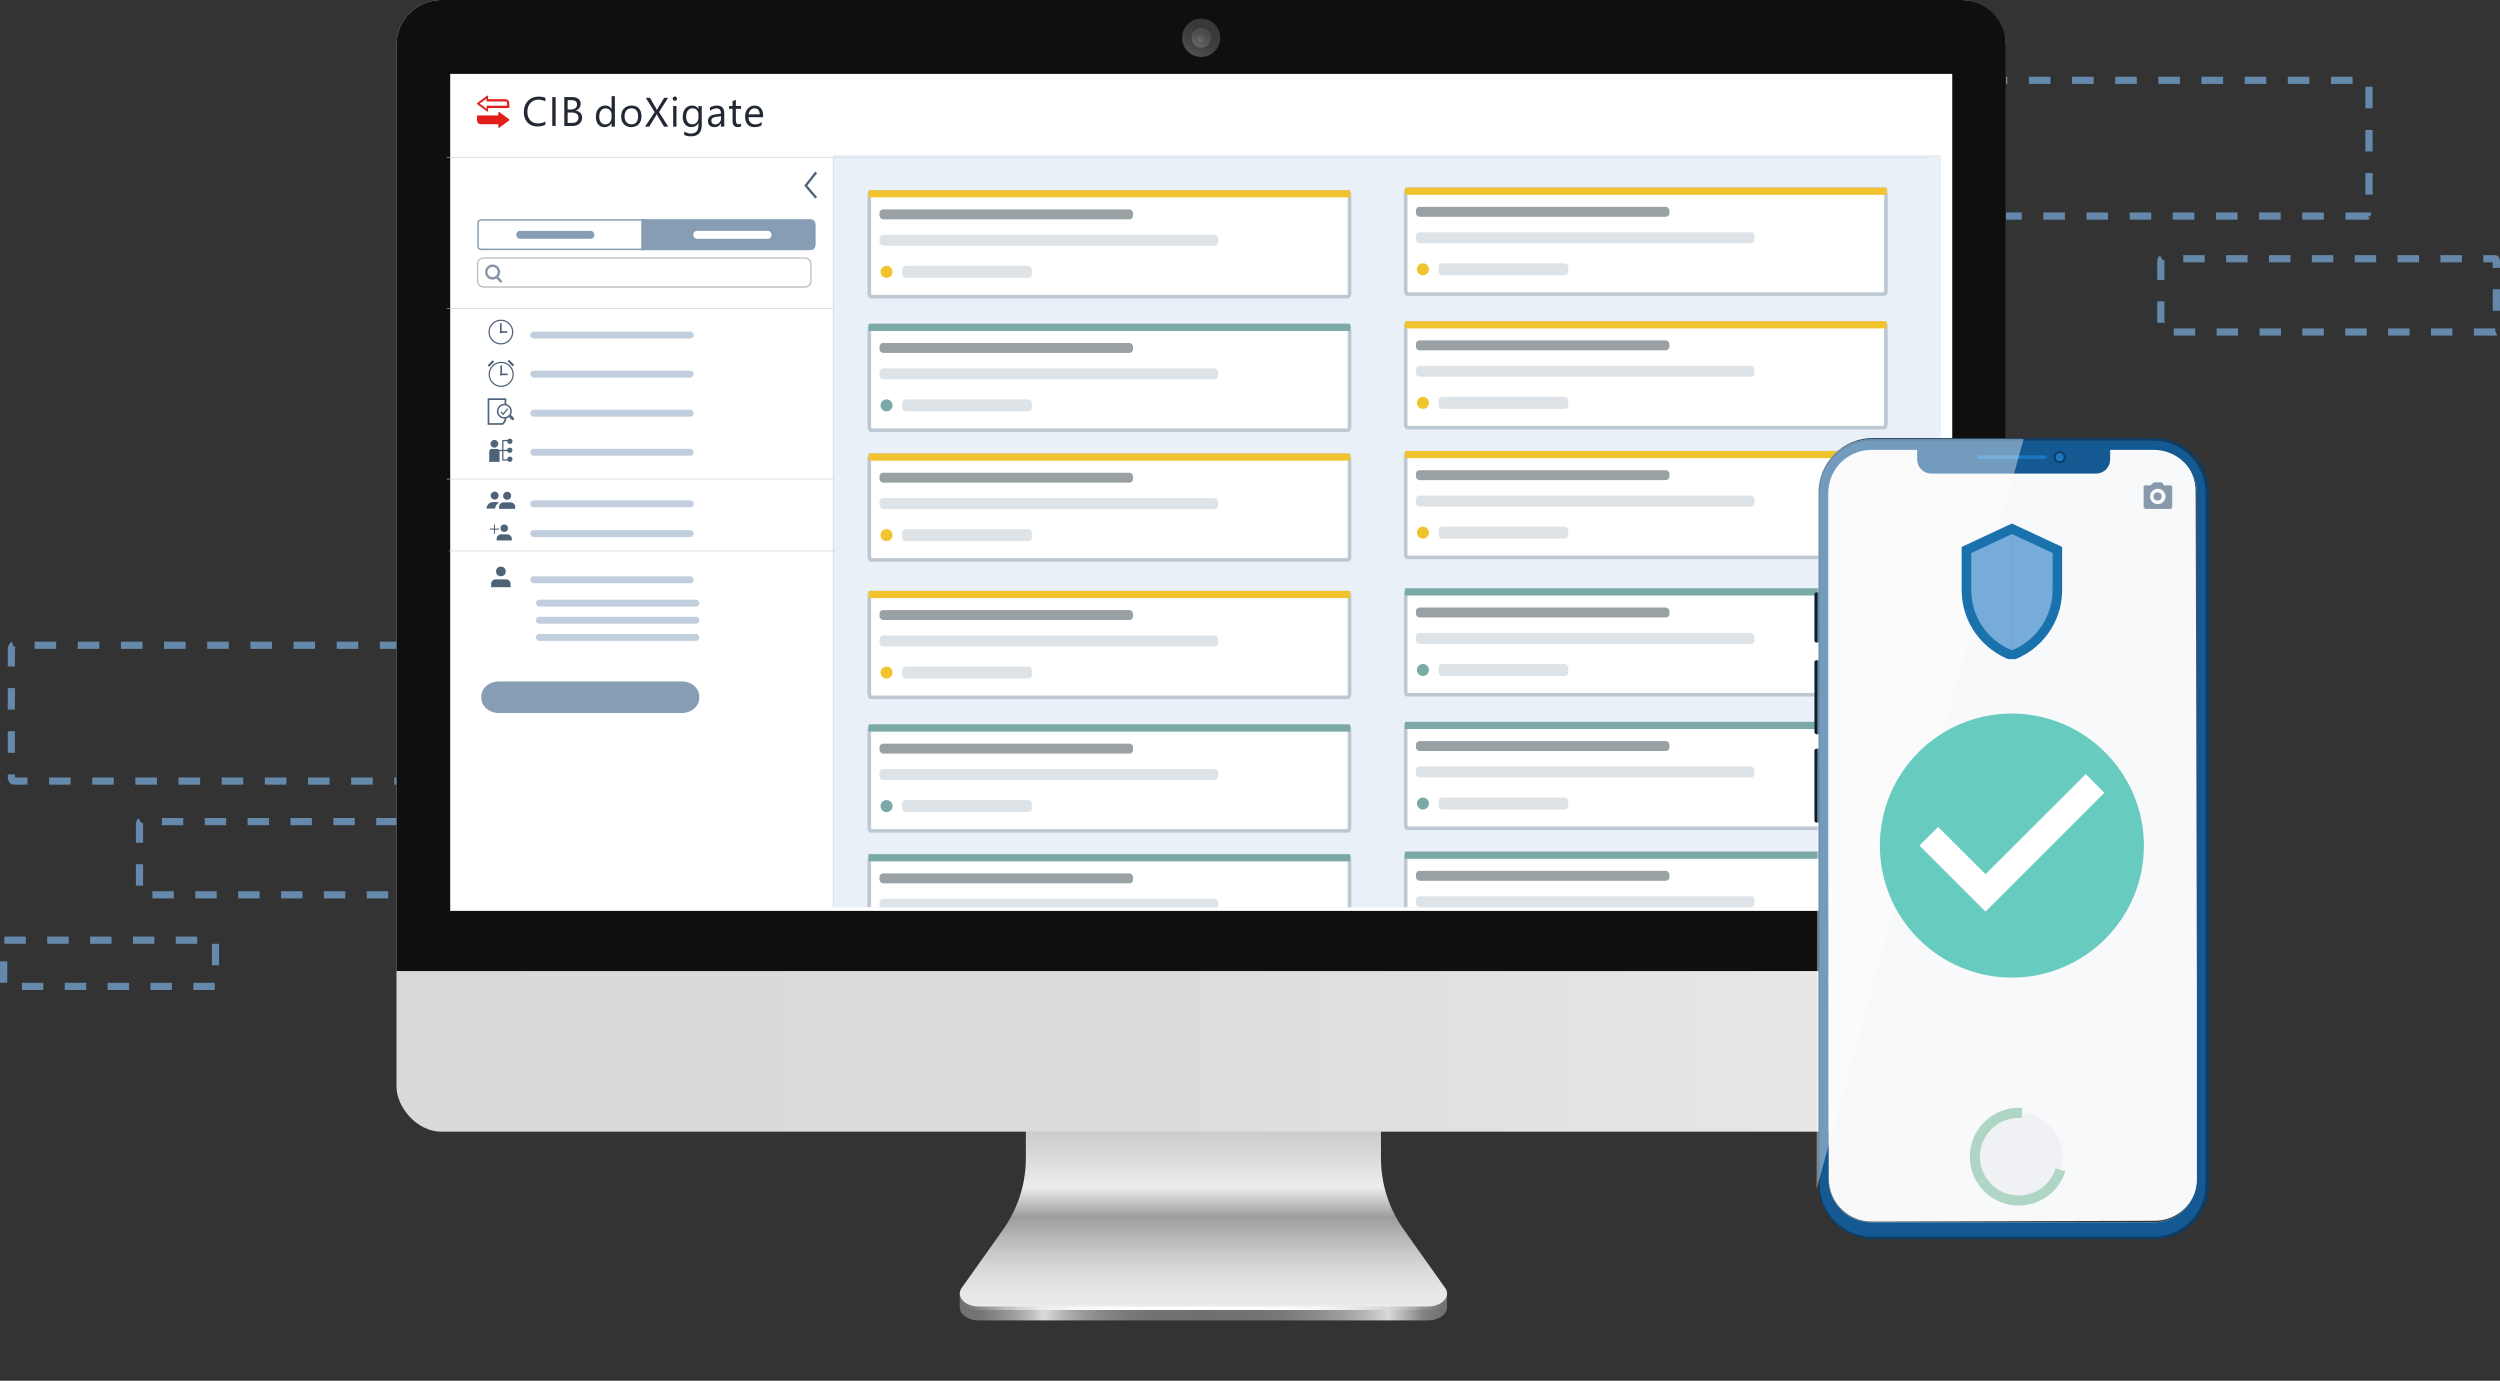 <svg xmlns="http://www.w3.org/2000/svg" xmlns:xlink="http://www.w3.org/1999/xlink" id="a" data-name="Layer 1" width="694.01" height="383.3" viewBox="0 0 694.01 383.3"><rect x="0" y="0" width="694.01" height="383.3" fill="#333333" stroke="none"/><defs><linearGradient id="c" x1="266.42" y1="183.3" x2="401.69" y2="183.3" gradientTransform="translate(0 545.99) scale(1 -1)" gradientUnits="userSpaceOnUse"><stop offset="0" stop-color="#707070"></stop><stop offset=".04" stop-color="#757575"></stop><stop offset=".07" stop-color="#848484"></stop><stop offset=".11" stop-color="#9d9d9d"></stop><stop offset=".15" stop-color="#bfbfbf"></stop><stop offset=".17" stop-color="#d9d9d9"></stop><stop offset=".18" stop-color="#d5d5d5"></stop><stop offset=".21" stop-color="#b6b6b6"></stop><stop offset=".25" stop-color="#9c9c9c"></stop><stop offset=".29" stop-color="#888"></stop><stop offset=".34" stop-color="#7a7a7a"></stop><stop offset=".4" stop-color="#727272"></stop><stop offset=".5" stop-color="#707070"></stop><stop offset=".6" stop-color="#727272"></stop><stop offset=".67" stop-color="#7b7b7b"></stop><stop offset=".73" stop-color="#8a8a8a"></stop><stop offset=".79" stop-color="#a0a0a0"></stop><stop offset=".84" stop-color="#bbb"></stop><stop offset=".88" stop-color="#d9d9d9"></stop><stop offset=".9" stop-color="#c1c1c1"></stop><stop offset=".93" stop-color="#9e9e9e"></stop><stop offset=".95" stop-color="#848484"></stop><stop offset=".98" stop-color="#757575"></stop><stop offset="1" stop-color="#707070"></stop></linearGradient><linearGradient id="d" x1="266.42" y1="186.18" x2="401.69" y2="186.18" gradientTransform="translate(0 545.99) scale(1 -1)" gradientUnits="userSpaceOnUse"><stop offset="0" stop-color="#707070" stop-opacity="0"></stop><stop offset="0" stop-color="#757575" stop-opacity=".04"></stop><stop offset=".02" stop-color="#8e8e8e" stop-opacity=".22"></stop><stop offset=".04" stop-color="#a7a7a7" stop-opacity=".39"></stop><stop offset=".07" stop-color="#bcbcbc" stop-opacity=".53"></stop><stop offset=".09" stop-color="#cecece" stop-opacity=".66"></stop><stop offset=".12" stop-color="#ddd" stop-opacity=".77"></stop><stop offset=".15" stop-color="#eaeaea" stop-opacity=".85"></stop><stop offset=".19" stop-color="#f3f3f3" stop-opacity=".92"></stop><stop offset=".24" stop-color="#fafafa" stop-opacity=".97"></stop><stop offset=".3" stop-color="#fdfdfd" stop-opacity=".99"></stop><stop offset=".48" stop-color="#fff"></stop><stop offset=".67" stop-color="#fdfdfd" stop-opacity=".99"></stop><stop offset=".74" stop-color="#fafafa" stop-opacity=".97"></stop><stop offset=".79" stop-color="#f3f3f3" stop-opacity=".92"></stop><stop offset=".83" stop-color="#eaeaea" stop-opacity=".85"></stop><stop offset=".87" stop-color="#ddd" stop-opacity=".77"></stop><stop offset=".9" stop-color="#cecece" stop-opacity=".66"></stop><stop offset=".93" stop-color="#bcbcbc" stop-opacity=".53"></stop><stop offset=".95" stop-color="#a7a7a7" stop-opacity=".39"></stop><stop offset=".98" stop-color="#8e8e8e" stop-opacity=".22"></stop><stop offset="1" stop-color="#757575" stop-opacity=".04"></stop><stop offset="1" stop-color="#707070" stop-opacity="0"></stop></linearGradient><linearGradient id="e" x1="334.08" y1="234.47" x2="334.08" y2="182.78" gradientTransform="translate(0 545.99) scale(1 -1)" gradientUnits="userSpaceOnUse"><stop offset="0" stop-color="#c6c6c6"></stop><stop offset=".35" stop-color="#ececec"></stop><stop offset=".5" stop-color="#a2a2a1"></stop><stop offset=".51" stop-color="#9d9d9c"></stop><stop offset=".65" stop-color="#bebebd"></stop><stop offset=".78" stop-color="#d7d7d7"></stop><stop offset=".9" stop-color="#e6e6e6"></stop><stop offset="1" stop-color="#ececec"></stop></linearGradient><linearGradient id="f" x1="110.06" y1="388.92" x2="556.86" y2="388.92" gradientTransform="translate(0 545.99) scale(1 -1)" gradientUnits="userSpaceOnUse"><stop offset="0" stop-color="#d9d9d9"></stop><stop offset=".48" stop-color="#dcdcdc"></stop><stop offset=".86" stop-color="#e6e6e6"></stop><stop offset="1" stop-color="#ececec"></stop></linearGradient><linearGradient id="g" x1="335.65" y1="540.32" x2="331.26" y2="530.72" gradientTransform="translate(0 545.99) scale(1 -1)" gradientUnits="userSpaceOnUse"><stop offset="0" stop-color="#585858"></stop><stop offset=".33" stop-color="#5b5b5b"></stop><stop offset=".6" stop-color="#656565"></stop><stop offset=".84" stop-color="#757575"></stop><stop offset="1" stop-color="#868686"></stop></linearGradient><linearGradient id="h" x1="334.59" y1="537.99" x2="332.34" y2="533.06" gradientTransform="translate(0 545.99) scale(1 -1)" gradientUnits="userSpaceOnUse"><stop offset="0" stop-color="#585858"></stop><stop offset=".33" stop-color="#5b5b5b"></stop><stop offset=".6" stop-color="#656565"></stop><stop offset=".84" stop-color="#757575"></stop><stop offset="1" stop-color="#868686"></stop></linearGradient><linearGradient id="i" x1="333.93" y1="536.55" x2="332.99" y2="534.49" gradientTransform="translate(0 545.99) scale(1 -1)" gradientUnits="userSpaceOnUse"><stop offset="0" stop-color="#585858"></stop><stop offset=".33" stop-color="#5b5b5b"></stop><stop offset=".6" stop-color="#656565"></stop><stop offset=".84" stop-color="#757575"></stop><stop offset="1" stop-color="#868686"></stop></linearGradient><clipPath id="j"><rect x="231.27" y="43.05" width="307.51" height="208.8" style="fill: none;"></rect></clipPath><clipPath id="m"><rect x="539.69" y="145.33" width="37.65" height="37.65" style="fill: none;"></rect></clipPath></defs><g style="isolation: isolate;"><g id="b" data-name="a"><path d="M131.56,248.4H39.02c-.17,0-.3-.35-.3-.78v-18.77c0-.43.14-.78.3-.78h92.54c.17,0,.3.35.3.78v18.77c0,.43-.14.78-.3.78Z" style="fill: none; stroke: #6589ab; stroke-dasharray: 5.95 5.95; stroke-miterlimit: 10; stroke-width: 2px;"></path><path d="M175.35,216.83H3.71c-.31,0-.56-.65-.56-1.44v-34.82c0-.79.25-1.44.56-1.44h171.64c.31,0,.56.65.56,1.44v34.82c0,.79-.25,1.44-.56,1.44h0Z" style="fill: none; stroke: #6589ab; stroke-dasharray: 5.99 5.99; stroke-miterlimit: 10; stroke-width: 2px;"></path><path d="M59.63,273.83H1.2c-.11,0-.19-.22-.19-.49v-11.85c0-.27.09-.49.19-.49h58.43c.11,0,.19.22.19.49v11.85c0,.27-.09.49-.19.49Z" style="fill: none; stroke: #6589ab; stroke-dasharray: 5.95 5.95; stroke-miterlimit: 10; stroke-width: 2px;"></path><path d="M657.09,59.99h-171.64c-.31,0-.56-.65-.56-1.44V23.74c0-.79.25-1.44.56-1.44h171.64c.31,0,.56.65.56,1.44v34.82c0,.79-.25,1.44-.56,1.44h0Z" style="fill: none; stroke: #6589ab; stroke-dasharray: 5.99 5.99; stroke-miterlimit: 10; stroke-width: 2px;"></path><g><path d="M364.6,359.94v-1.1l-98.18.1v4.03h0c.02,1.88,2.23,3.58,5.29,3.58h124.69c3.07,0,5.28-1.7,5.29-3.58h0v-4.03l-37.11,1h.02Z" style="fill: url(#c);"></path><path d="M364.6,357.06v-1.1l-98.18,3.17v.96h0c.02,1.88,2.23,3.58,5.29,3.58h124.69c3.07,0,5.28-1.7,5.29-3.58h0v-.96l-37.11-2.07h.02Z" style="fill: url(#d);"></path><path d="M401.08,357.4l-11.42-16.09c-1.64-2.31-2.98-4.81-4-7.45-1.52-3.93-2.3-8.1-2.3-12.32v-31.42h-98.58v31.42c0,4.21-.78,8.39-2.3,12.32-1.02,2.64-2.37,5.14-4,7.45l-11.42,16.09c-1.88,2.4.68,5.29,4.67,5.29h124.69c4,0,6.55-2.89,4.67-5.29h-.01Z" style="fill: url(#e);"></path><rect x="110.07" width="446.79" height="314.16" rx="12.49" ry="12.49" style="fill: url(#f);"></rect><path d="M122.56,0h421.8c6.9,0,12.49,5.6,12.49,12.49v257.08H110.07V12.49c0-6.9,5.6-12.49,12.49-12.49Z" style="fill: #0f0f0f;"></path><rect x="124.98" y="20.51" width="416.97" height="232.36" style="fill: #fff;"></rect><path d="M338.76,10.48c0-2.93-2.38-5.31-5.31-5.31s-5.31,2.38-5.31,5.31,2.38,5.31,5.31,5.31,5.31-2.38,5.31-5.31Z" style="fill: url(#g); isolation: isolate; opacity: .56;"></path><path d="M336.18,10.48c0-1.5-1.22-2.72-2.72-2.72s-2.72,1.22-2.72,2.72,1.22,2.72,2.72,2.72,2.72-1.22,2.72-2.72Z" style="fill: url(#h); isolation: isolate; opacity: .56;"></path><circle cx="333.46" cy="10.48" r="1.14" style="fill: url(#i); isolation: isolate; opacity: .56;"></circle><g><rect x="231.27" y="43.05" width="307.51" height="208.8" style="fill: #e9f0f8;"></rect><g style="clip-path: url(#j);"><g><rect x="231.27" y="27.87" width="307.51" height="223.98" rx="15" ry="15" style="fill: #e9f0f8;"></rect><g><path d="M374.21,82.35h-132.46c-.24,0-.43-.5-.43-1.11v-26.87c0-.61.19-1.11.43-1.11h132.46c.24,0,.43.5.43,1.11v26.87c0,.61-.19,1.11-.43,1.11Z" style="fill: #fff; stroke: #bec8d2; stroke-miterlimit: 10; stroke-width: 1px;"></path><rect x="244.16" y="58.13" width="70.38" height="2.76" rx="1" ry="1" style="fill: #9aa1a5;"></rect><rect x="244.16" y="65.17" width="94" height="3.05" rx="1" ry="1" style="fill: #dee3e8;"></rect><rect x="250.45" y="73.8" width="36.01" height="3.33" rx="1" ry="1" style="fill: #dee3e8;"></rect><rect x="241.11" y="52.81" width="133.73" height="1.98" style="fill: #f0c32f;"></rect><circle cx="246.11" cy="75.47" r="1.67" style="fill: #f0c32f;"></circle></g><g><path d="M374.21,119.42h-132.46c-.24,0-.43-.5-.43-1.11v-26.87c0-.61.19-1.11.43-1.11h132.46c.24,0,.43.5.43,1.11v26.87c0,.61-.19,1.11-.43,1.11Z" style="fill: #fff; stroke: #bec8d2; stroke-miterlimit: 10; stroke-width: 1px;"></path><rect x="244.16" y="95.21" width="70.38" height="2.76" rx="1" ry="1" style="fill: #9aa1a5;"></rect><rect x="244.16" y="102.25" width="94" height="3.05" rx="1" ry="1" style="fill: #dee3e8;"></rect><rect x="250.45" y="110.88" width="36.01" height="3.33" rx="1" ry="1" style="fill: #dee3e8;"></rect><rect x="241.11" y="89.89" width="133.73" height="1.98" style="fill: #7baaa6;"></rect><circle cx="246.11" cy="112.54" r="1.67" style="fill: #7baaa6;"></circle></g><g><path d="M374.21,155.44h-132.46c-.24,0-.43-.5-.43-1.11v-26.87c0-.61.19-1.11.43-1.11h132.46c.24,0,.43.5.43,1.11v26.87c0,.61-.19,1.11-.43,1.11Z" style="fill: #fff; stroke: #bec8d2; stroke-miterlimit: 10; stroke-width: 1px;"></path><rect x="244.16" y="131.23" width="70.38" height="2.76" rx="1" ry="1" style="fill: #9aa1a5;"></rect><rect x="244.16" y="138.27" width="94" height="3.05" rx="1" ry="1" style="fill: #dee3e8;"></rect><rect x="250.45" y="146.9" width="36.01" height="3.33" rx="1" ry="1" style="fill: #dee3e8;"></rect><rect x="241.11" y="125.9" width="133.73" height="1.98" style="fill: #f0c32f;"></rect><circle cx="246.11" cy="148.56" r="1.67" style="fill: #f0c32f;"></circle></g><g><path d="M374.21,193.58h-132.46c-.24,0-.43-.5-.43-1.11v-26.87c0-.61.19-1.11.43-1.11h132.46c.24,0,.43.5.43,1.11v26.87c0,.61-.19,1.11-.43,1.11Z" style="fill: #fff; stroke: #bec8d2; stroke-miterlimit: 10; stroke-width: 1px;"></path><rect x="244.16" y="169.36" width="70.38" height="2.76" rx="1" ry="1" style="fill: #9aa1a5;"></rect><rect x="244.16" y="176.41" width="94" height="3.05" rx="1" ry="1" style="fill: #dee3e8;"></rect><rect x="250.45" y="185.03" width="36.01" height="3.33" rx="1" ry="1" style="fill: #dee3e8;"></rect><rect x="241.11" y="164.04" width="133.73" height="1.98" style="fill: #f0c32f;"></rect><circle cx="246.11" cy="186.7" r="1.67" style="fill: #f0c32f;"></circle></g><g><path d="M374.21,230.66h-132.46c-.24,0-.43-.5-.43-1.11v-26.87c0-.61.19-1.11.43-1.11h132.46c.24,0,.43.5.43,1.11v26.87c0,.61-.19,1.11-.43,1.11Z" style="fill: #fff; stroke: #bec8d2; stroke-miterlimit: 10; stroke-width: 1px;"></path><rect x="244.16" y="206.44" width="70.38" height="2.76" rx="1" ry="1" style="fill: #9aa1a5;"></rect><rect x="244.16" y="213.48" width="94" height="3.05" rx="1" ry="1" style="fill: #dee3e8;"></rect><rect x="250.45" y="222.11" width="36.01" height="3.33" rx="1" ry="1" style="fill: #dee3e8;"></rect><rect x="241.11" y="201.12" width="133.73" height="1.98" style="fill: #7baaa6;"></rect><circle cx="246.11" cy="223.78" r="1.67" style="fill: #7baaa6;"></circle></g><g><path d="M374.21,266.67h-132.46c-.24,0-.43-.5-.43-1.11v-26.87c0-.61.19-1.11.43-1.11h132.46c.24,0,.43.5.43,1.11v26.87c0,.61-.19,1.11-.43,1.11Z" style="fill: #fff; stroke: #bec8d2; stroke-miterlimit: 10; stroke-width: 1px;"></path><rect x="244.16" y="242.46" width="70.38" height="2.76" rx="1" ry="1" style="fill: #9aa1a5;"></rect><rect x="244.16" y="249.5" width="94" height="3.05" rx="1" ry="1" style="fill: #dee3e8;"></rect><rect x="250.45" y="258.13" width="36.01" height="3.33" rx="1" ry="1" style="fill: #dee3e8;"></rect><rect x="241.11" y="237.14" width="133.73" height="1.98" style="fill: #7baaa6;"></rect><circle cx="246.11" cy="259.8" r="1.67" style="fill: #f0c32f;"></circle></g><g><path d="M523.11,81.64h-132.46c-.24,0-.43-.5-.43-1.11v-26.87c0-.61.19-1.11.43-1.11h132.46c.24,0,.43.5.43,1.11v26.87c0,.61-.19,1.11-.43,1.11Z" style="fill: #fff; stroke: #bec8d2; stroke-miterlimit: 10; stroke-width: 1px;"></path><rect x="393.06" y="57.42" width="70.38" height="2.76" rx="1" ry="1" style="fill: #9aa1a5;"></rect><rect x="393.06" y="64.47" width="94" height="3.05" rx="1" ry="1" style="fill: #dee3e8;"></rect><rect x="399.35" y="73.09" width="36.01" height="3.33" rx="1" ry="1" style="fill: #dee3e8;"></rect><rect x="390.01" y="52.1" width="133.73" height="1.98" style="fill: #f0c32f;"></rect><circle cx="395.01" cy="74.76" r="1.67" style="fill: #f0c32f;"></circle></g><g><path d="M523.11,118.72h-132.46c-.24,0-.43-.5-.43-1.11v-26.87c0-.61.19-1.11.43-1.11h132.46c.24,0,.43.5.43,1.11v26.87c0,.61-.19,1.11-.43,1.11Z" style="fill: #fff; stroke: #bec8d2; stroke-miterlimit: 10; stroke-width: 1px;"></path><rect x="393.06" y="94.5" width="70.38" height="2.76" rx="1" ry="1" style="fill: #9aa1a5;"></rect><rect x="393.06" y="101.54" width="94" height="3.05" rx="1" ry="1" style="fill: #dee3e8;"></rect><rect x="399.35" y="110.17" width="36.01" height="3.33" rx="1" ry="1" style="fill: #dee3e8;"></rect><rect x="390.01" y="89.18" width="133.73" height="1.98" style="fill: #f0c32f;"></rect><circle cx="395.01" cy="111.84" r="1.67" style="fill: #f0c32f;"></circle></g><g><path d="M523.11,154.74h-132.46c-.24,0-.43-.5-.43-1.11v-26.87c0-.61.19-1.11.43-1.11h132.46c.24,0,.43.5.43,1.11v26.87c0,.61-.19,1.11-.43,1.11Z" style="fill: #fff; stroke: #bec8d2; stroke-miterlimit: 10; stroke-width: 1px;"></path><rect x="393.06" y="130.52" width="70.38" height="2.76" rx="1" ry="1" style="fill: #9aa1a5;"></rect><rect x="393.06" y="137.56" width="94" height="3.05" rx="1" ry="1" style="fill: #dee3e8;"></rect><rect x="399.35" y="146.19" width="36.01" height="3.33" rx="1" ry="1" style="fill: #dee3e8;"></rect><rect x="390.01" y="125.2" width="133.73" height="1.98" style="fill: #f0c32f;"></rect><circle cx="395.01" cy="147.86" r="1.67" style="fill: #f0c32f;"></circle></g><g><path d="M523.11,192.87h-132.46c-.24,0-.43-.5-.43-1.11v-26.87c0-.61.19-1.11.43-1.11h132.46c.24,0,.43.5.43,1.11v26.87c0,.61-.19,1.11-.43,1.11Z" style="fill: #fff; stroke: #bec8d2; stroke-miterlimit: 10; stroke-width: 1px;"></path><rect x="393.06" y="168.66" width="70.38" height="2.76" rx="1" ry="1" style="fill: #9aa1a5;"></rect><rect x="393.06" y="175.7" width="94" height="3.05" rx="1" ry="1" style="fill: #dee3e8;"></rect><rect x="399.35" y="184.33" width="36.01" height="3.33" rx="1" ry="1" style="fill: #dee3e8;"></rect><rect x="390.01" y="163.34" width="133.73" height="1.98" style="fill: #7baaa6;"></rect><circle cx="395.01" cy="185.99" r="1.67" style="fill: #7baaa6;"></circle></g><g><path d="M523.11,229.95h-132.46c-.24,0-.43-.5-.43-1.11v-26.87c0-.61.19-1.11.43-1.11h132.46c.24,0,.43.5.43,1.11v26.87c0,.61-.19,1.11-.43,1.11Z" style="fill: #fff; stroke: #bec8d2; stroke-miterlimit: 10; stroke-width: 1px;"></path><rect x="393.06" y="205.73" width="70.38" height="2.76" rx="1" ry="1" style="fill: #9aa1a5;"></rect><rect x="393.06" y="212.78" width="94" height="3.05" rx="1" ry="1" style="fill: #dee3e8;"></rect><rect x="399.35" y="221.4" width="36.01" height="3.33" rx="1" ry="1" style="fill: #dee3e8;"></rect><rect x="390.01" y="200.41" width="133.73" height="1.98" style="fill: #7baaa6;"></rect><circle cx="395.01" cy="223.07" r="1.67" style="fill: #7baaa6;"></circle></g><g><path d="M523.11,265.97h-132.46c-.24,0-.43-.5-.43-1.11v-26.87c0-.61.19-1.11.43-1.11h132.46c.24,0,.43.5.43,1.11v26.87c0,.61-.19,1.11-.43,1.11Z" style="fill: #fff; stroke: #bec8d2; stroke-miterlimit: 10; stroke-width: 1px;"></path><rect x="393.06" y="241.75" width="70.38" height="2.76" rx="1" ry="1" style="fill: #9aa1a5;"></rect><rect x="393.06" y="248.8" width="94" height="3.05" rx="1" ry="1" style="fill: #dee3e8;"></rect><rect x="399.35" y="257.42" width="36.01" height="3.33" rx="1" ry="1" style="fill: #dee3e8;"></rect><rect x="390.01" y="236.43" width="133.73" height="1.98" style="fill: #7baaa6;"></rect><circle cx="395.01" cy="259.09" r="1.67" style="fill: #f0c32f;"></circle></g></g></g></g><g><g><path d="M178.08,60.91h47.07c.65,0,1.18.53,1.18,1.18v6.12c0,.65-.53,1.18-1.18,1.18h-47.07v-8.49h0Z" style="fill: #879db4;"></path><path d="M224.67,69.47h-46.66v-8.62h46.66c.95,0,1.72.77,1.72,1.72v5.17c0,.95-.77,1.72-1.72,1.72h0ZM178.14,69.34h46.53c.88,0,1.59-.71,1.59-1.59v-5.17c0-.88-.71-1.59-1.59-1.59h-46.53s0,8.35,0,8.35Z" style="fill: #879db4;"></path></g><path d="M178.96,69.44h-45.42c-.57,0-1.04-.46-1.04-1.04v-6.51c0-.57.46-1.04,1.04-1.04h45.42c.57,0,1.04.46,1.04,1.04v6.51c0,.57-.46,1.04-1.04,1.04ZM133.54,61.26c-.34,0-.62.28-.62.62v6.51c0,.34.28.62.62.62h45.42c.34,0,.62-.28.62-.62v-6.51c0-.34-.28-.62-.62-.62h-45.42Z" style="fill: #879db4;"></path><g><path d="M139.05,88.73c-1.9,0-3.45,1.54-3.45,3.45s1.54,3.45,3.45,3.45,3.45-1.54,3.45-3.45-1.54-3.45-3.45-3.45ZM139.05,95.28c-1.71,0-3.1-1.39-3.1-3.1s1.39-3.1,3.1-3.1,3.1,1.39,3.1,3.1-1.39,3.1-3.1,3.1Z" style="fill: #4e6379;"></path><path d="M140.64,91.95h-1.34s-.02-.02-.03-.03v-2.03c0-.13-.1-.23-.23-.23s-.23.1-.23.23v2.03c-.07.06-.11.15-.11.26,0,.19.15.34.34.34.1,0,.19-.04.26-.11h1.34c.13,0,.23-.1.23-.23s-.1-.23-.23-.23Z" style="fill: #4e6379;"></path></g><g><g><path d="M139.13,100.42c-1.93,0-3.5,1.57-3.5,3.5s1.57,3.5,3.5,3.5,3.5-1.57,3.5-3.5-1.57-3.5-3.5-3.5ZM139.13,107.07c-1.74,0-3.15-1.41-3.15-3.15s1.41-3.15,3.15-3.15,3.15,1.41,3.15,3.15-1.41,3.15-3.15,3.15Z" style="fill: #4e6379;"></path><path d="M140.75,103.69h-1.36s-.02-.02-.03-.03v-2.06c0-.13-.1-.23-.23-.23s-.23.1-.23.23v2.06c-.07.06-.12.16-.12.26,0,.19.16.35.35.35.1,0,.2-.05.26-.12h1.36c.13,0,.23-.1.23-.23s-.1-.23-.23-.23h0Z" style="fill: #4e6379;"></path></g><rect x="135.27" y="100.63" width="2" height=".6" rx=".08" ry=".08" transform="translate(-31.45 125.91) rotate(-45)" style="fill: #4e6379;"></rect><rect x="141.53" y="99.8" width=".6" height="2" rx=".08" ry=".08" transform="translate(-29.73 129.81) rotate(-45)" style="fill: #4e6379;"></rect></g><g><circle cx="137.25" cy="123.2" r=".72" style="fill: #4e6379;"></circle><path d="M141.54,123.06c-.31,0-.56-.25-.56-.56s.25-.56.56-.56.56.25.56.56-.25.56-.56.56Z" style="fill: #4e6379;"></path><path d="M141.52,125.55c-.31,0-.56-.25-.56-.56s.25-.56.56-.56.56.25.56.56-.25.56-.56.56Z" style="fill: #4e6379;"></path><path d="M141.54,128.04c-.31,0-.56-.25-.56-.56s.25-.56.56-.56.56.25.56.56-.25.56-.56.56Z" style="fill: #4e6379;"></path><path d="M135.96,128.22v-2.85c0-.32.23-.58.5-.58h1.54c.28,0,.5.26.5.58v2.85" style="fill: #4e6379;"></path><g><path d="M137.25,124.27c.59,0,1.08-.48,1.08-1.08s-.48-1.08-1.08-1.08-1.08.48-1.08,1.08.48,1.08,1.08,1.08ZM137.25,122.59c.34,0,.61.27.61.61s-.27.61-.61.61-.61-.27-.61-.61.27-.61.61-.61Z" style="fill: #4e6379;"></path><path d="M141.54,126.75c-.41,0-.74.33-.74.74v.02h-1.04v-2.27h1.06c.1.29.37.49.69.49.41,0,.74-.33.74-.74s-.33-.74-.74-.74c-.37,0-.67.27-.72.62h-1.03v-2.39h1.04v.02c0,.41.33.74.74.74s.74-.33.74-.74-.33-.74-.74-.74c-.27,0-.5.15-.63.36h-1.5v2.75h-.89c-.12-.15-.3-.24-.51-.24h-1.54c-.37,0-.65.3-.65.67v2.92h.31v-2.99c0-.19.15-.27.34-.27h1.54c.18,0,.32.2.32.39v2.87h.36v-2.91s-.02-.05-.02-.07h.74v2.63h1.5c.13.21.36.36.63.36.41,0,.74-.33.74-.74s-.33-.74-.74-.74h0ZM141.52,124.61c.21,0,.38.17.38.38s-.17.38-.38.38-.38-.17-.38-.38.17-.38.38-.38ZM141.54,122.12c.21,0,.38.17.38.38s-.17.38-.38.38-.38-.17-.38-.38.17-.38.38-.38ZM141.54,127.86c-.21,0-.38-.17-.38-.38s.17-.38.38-.38.38.17.38.38-.17.38-.38.38Z" style="fill: #4e6379;"></path></g></g><g><g><path d="M143.03,141.26h-4.49v-.53c0-.71.58-1.28,1.28-1.28h1.92c.71,0,1.28.58,1.28,1.28v.53h.01Z" style="fill: #4e6379;"></path><circle cx="140.78" cy="137.63" r="1.11" style="fill: #4e6379;"></circle></g><g><path d="M138.55,139.57c-.24-.12-.51-.19-.8-.19h-.87c-1,0-1.81.81-1.81,1.81h2.38c.02-.72.47-1.35,1.1-1.62h0Z" style="fill: #4e6379;"></path><path d="M137.32,138.69c.61,0,1.11-.5,1.11-1.11s-.5-1.11-1.11-1.11-1.11.5-1.11,1.11.5,1.11,1.11,1.11Z" style="fill: #4e6379;"></path></g></g><g><path d="M140.43,115.83c-.1.03-.21.02-.31.01v.05c0,.88-.52,1.42-.69,1.57h-3.6v-6.41h4.24v1.31h.11c.14.03.26.1.37.19v-1.98h-5.18v7.36h4.24l.06-.05s.94-.72.94-2v-.13c-.05.02-.11.04-.16.07h-.02Z" style="fill: #4e6379;"></path><g><path d="M142.7,116.44l-.16.19c-.16.16-.51-.1-.72-.31l-.61-.61.58-.58.61.61c.21.21.46.54.29.7h.01Z" style="fill: #4e6379;"></path><path d="M140.01,112.51c.91,0,1.65.74,1.65,1.65s-.74,1.65-1.65,1.65-1.65-.74-1.65-1.65.74-1.65,1.65-1.65M140.01,112.09c-1.14,0-2.07.93-2.07,2.07s.93,2.07,2.07,2.07,2.07-.93,2.07-2.07-.93-2.07-2.07-2.07h0Z" style="fill: #4e6379;"></path><path d="M139.63,115.27l-.69-.8.24-.27.45.53,1.2-1.38.24.27-1.43,1.65h-.01Z" style="fill: #4e6379;"></path></g></g><g><rect x="132.58" y="71.62" width="92.55" height="8.07" rx="1.12" ry="1.12" style="fill: #fff;"></rect><path d="M223.47,79.85h-89.23c-1.01,0-1.82-.82-1.82-1.82v-4.75c0-1.01.82-1.82,1.82-1.82h89.23c1.01,0,1.82.82,1.82,1.82v4.75c0,1.01-.82,1.82-1.82,1.82h0ZM134.24,71.78c-.82,0-1.49.67-1.49,1.49v4.75c0,.82.67,1.49,1.49,1.49h89.23c.82,0,1.49-.67,1.49-1.49v-4.75c0-.82-.67-1.49-1.49-1.49h-89.23,0Z" style="fill: #b0b8bc;"></path></g><rect x="192.48" y="64.09" width="21.68" height="2.21" rx="1" ry="1" style="fill: #fff;"></rect><rect x="147.21" y="92.05" width="45.35" height="1.92" rx=".91" ry=".91" style="fill: #c1cedd;"></rect><rect x="147.21" y="102.9" width="45.35" height="1.92" rx=".91" ry=".91" style="fill: #c1cedd;"></rect><rect x="147.21" y="113.75" width="45.35" height="1.92" rx=".91" ry=".91" style="fill: #c1cedd;"></rect><rect x="147.21" y="124.6" width="45.35" height="1.92" rx=".91" ry=".91" style="fill: #c1cedd;"></rect><rect x="147.21" y="138.9" width="45.35" height="1.92" rx=".91" ry=".91" style="fill: #c1cedd;"></rect><rect x="147.21" y="147.17" width="45.35" height="1.92" rx=".91" ry=".91" style="fill: #c1cedd;"></rect><rect x="147.21" y="159.99" width="45.35" height="1.92" rx=".91" ry=".91" style="fill: #c1cedd;"></rect><rect x="148.78" y="166.47" width="45.35" height="1.92" rx=".91" ry=".91" style="fill: #c1cedd;"></rect><rect x="148.78" y="171.23" width="45.35" height="1.92" rx=".91" ry=".91" style="fill: #c1cedd;"></rect><rect x="148.78" y="175.98" width="45.35" height="1.92" rx=".91" ry=".91" style="fill: #c1cedd;"></rect><polygon points="226.32 55.14 223.26 51.53 226.31 47.64 226.83 48.05 224.11 51.51 226.82 54.71 226.32 55.14" style="fill: #4e6379;"></polygon><path d="M139.29,77.85l-.96-.96c.32-.37.52-.84.52-1.37,0-1.16-.94-2.1-2.1-2.1s-2.1.94-2.1,2.1.94,2.1,2.1,2.1c.38,0,.74-.11,1.05-.29l1.01,1.01c.07.07.15.1.24.1s.18-.03.24-.1c.13-.13.13-.35,0-.48h0ZM135.33,75.52c0-.78.63-1.41,1.41-1.41s1.41.63,1.41,1.41c0,.4-.17.76-.44,1.02-.05.02-.11.04-.15.08-.02.02-.04.05-.05.08-.22.15-.49.23-.77.23-.78,0-1.41-.63-1.41-1.41Z" style="fill: #8895a7;"></path><rect x="231.21" y="43.65" width=".16" height="208.2" style="fill: #c1cedd;"></rect><rect x="124.05" y="43.57" width="411.56" height=".16" style="fill: #c1cedd;"></rect><g><g><path d="M151.39,34.64c-.59.31-1.33.47-2.21.47-1.14,0-2.05-.37-2.74-1.1s-1.03-1.7-1.03-2.89c0-1.28.39-2.32,1.16-3.11s1.75-1.19,2.94-1.19c.76,0,1.39.11,1.89.33v1c-.57-.32-1.21-.48-1.9-.48-.92,0-1.67.31-2.24.92s-.86,1.44-.86,2.47.27,1.75.8,2.33c.53.58,1.24.87,2.11.87.8,0,1.5-.18,2.09-.54v.91h0Z" style="fill: #222934;"></path><path d="M154.25,34.97h-.94v-8.02h.94v8.02Z" style="fill: #222934;"></path><path d="M156.65,34.97v-8.02h2.28c.69,0,1.24.17,1.65.51.41.34.61.78.61,1.33,0,.45-.12.85-.37,1.19s-.59.57-1.02.72v.02c.54.06.97.27,1.3.61s.49.79.49,1.34c0,.69-.25,1.24-.74,1.67-.49.42-1.11.64-1.86.64h-2.34ZM157.58,27.8v2.59h.96c.51,0,.92-.12,1.21-.37s.44-.6.44-1.05c0-.78-.51-1.17-1.54-1.17h-1.08,0ZM157.58,31.24v2.88h1.27c.55,0,.98-.13,1.28-.39s.46-.62.46-1.07c0-.95-.64-1.42-1.93-1.42h-1.08Z" style="fill: #222934;"></path></g><g><path d="M170.69,35.16h-.92v-.97h-.02c-.42.74-1.08,1.11-1.97,1.11-.72,0-1.29-.26-1.72-.77-.43-.51-.65-1.21-.65-2.09,0-.95.24-1.71.72-2.28.48-.57,1.11-.86,1.91-.86s1.36.31,1.72.93h.02v-3.54h.92v8.48h-.01ZM169.77,32.57v-.84c0-.46-.15-.85-.46-1.17s-.69-.48-1.16-.48c-.56,0-1,.21-1.32.62-.32.41-.48.98-.48,1.7,0,.66.15,1.18.46,1.56.31.38.72.57,1.24.57s.93-.18,1.24-.55c.32-.37.48-.83.48-1.4h0Z" style="fill: #222934;"></path><path d="M175.23,35.29c-.85,0-1.52-.27-2.03-.8-.51-.54-.76-1.24-.76-2.13,0-.96.26-1.71.79-2.25s1.24-.81,2.13-.81,1.52.26,2,.79.72,1.25.72,2.19-.26,1.65-.77,2.19c-.52.55-1.21.82-2.08.82ZM175.29,30.07c-.59,0-1.05.2-1.4.6-.34.4-.51.95-.51,1.66s.17,1.21.52,1.6.81.59,1.39.59,1.05-.19,1.37-.58c.32-.38.48-.93.48-1.64s-.16-1.27-.48-1.65c-.32-.39-.77-.58-1.37-.58h0Z" style="fill: #222934;"></path><path d="M185.49,35.16h-1.15l-1.84-3.07c-.06-.09-.12-.23-.18-.4h-.02c-.04.09-.1.22-.19.4l-1.9,3.07h-1.15l2.68-4.03-2.47-3.99h1.15l1.64,2.82c.11.19.2.37.29.56h.02c.12-.25.22-.44.31-.58l1.71-2.8h1.08l-2.52,3.98,2.56,4.04h-.02Z" style="fill: #222934;"></path><path d="M187.34,27.98c-.16,0-.3-.06-.42-.17s-.17-.25-.17-.42.06-.31.17-.43c.12-.11.26-.17.42-.17s.31.06.43.17.18.26.18.43-.06.3-.18.42-.26.17-.43.17ZM187.79,35.16h-.92v-5.73h.92v5.73Z" style="fill: #222934;"></path><path d="M194.81,34.7c0,2.1-1.01,3.15-3.02,3.15-.71,0-1.33-.13-1.86-.4v-.92c.65.36,1.26.54,1.85.54,1.41,0,2.11-.75,2.11-2.25v-.63h-.02c-.44.73-1.09,1.1-1.97,1.1-.71,0-1.29-.25-1.72-.76-.43-.51-.65-1.19-.65-2.05,0-.97.23-1.75.7-2.32s1.11-.86,1.92-.86,1.34.31,1.72.93h.02v-.79h.92v5.27h0ZM193.9,32.57v-.84c0-.45-.15-.84-.46-1.17-.31-.32-.69-.49-1.15-.49-.57,0-1.01.21-1.33.62-.32.41-.48.99-.48,1.73,0,.64.15,1.15.46,1.53.31.38.71.57,1.22.57s.93-.18,1.26-.55c.32-.37.48-.83.48-1.4Z" style="fill: #222934;"></path><path d="M201.05,35.16h-.92v-.89h-.02c-.4.69-.99,1.03-1.76,1.03-.57,0-1.02-.15-1.34-.45-.32-.3-.48-.7-.48-1.2,0-1.07.63-1.69,1.89-1.87l1.72-.24c0-.97-.39-1.46-1.18-1.46-.69,0-1.31.23-1.87.7v-.94c.56-.36,1.21-.54,1.95-.54,1.35,0,2.02.71,2.02,2.14v3.72h-.01ZM200.14,32.26l-1.38.19c-.43.06-.75.16-.96.32s-.32.42-.32.8c0,.28.1.51.3.69s.46.27.8.27c.45,0,.83-.16,1.13-.48s.44-.72.44-1.21v-.57h0Z" style="fill: #222934;"></path><path d="M205.72,35.1c-.22.12-.5.18-.86.18-1,0-1.5-.56-1.5-1.68v-3.39h-.98v-.78h.98v-1.4l.92-.3v1.69h1.44v.78h-1.44v3.23c0,.38.07.66.2.82.13.16.35.25.65.25.23,0,.43-.06.6-.19v.78h0Z" style="fill: #222934;"></path><path d="M211.84,32.53h-4.04c0,.64.19,1.13.51,1.48s.78.52,1.35.52c.65,0,1.24-.21,1.78-.64v.86c-.5.37-1.17.55-2,.55s-1.44-.26-1.91-.78-.69-1.25-.69-2.19c0-.89.25-1.62.76-2.18s1.13-.84,1.88-.84,1.33.24,1.74.73c.41.48.62,1.16.62,2.02v.48h0ZM210.9,31.75c0-.53-.13-.94-.38-1.24s-.6-.44-1.05-.44-.8.15-1.1.46-.49.71-.56,1.21h3.09Z" style="fill: #222934;"></path></g><g><path d="M135.08,27.37v.79h5.24c.09,0,.21.02.3.11.1.1.16.3.16.55v.53h-5.69v.86l-1.93-1.45,1.93-1.39h-.01ZM135.33,26.52s-.05,0-.08.03l-2.76,2.03c-.11.08-.11.27,0,.35l2.76,2.03s.05.03.08.03c.08,0,.16-.08.16-.2v-.61c0-.11.07-.2.16-.2h5.59c.09,0,.16-.09.16-.21v-.94c0-.92-.53-1.29-1.08-1.29h-4.67c-.09,0-.16-.09-.16-.2v-.61c0-.12-.08-.2-.16-.2h0Z" style="fill: #e11e19;"></path><path d="M133.5,34.49h4.67c.09,0,.16.09.16.2v.61c0,.16.13.25.24.18l2.76-2.03c.11-.08.11-.27,0-.35l-2.76-2.03c-.11-.08-.24.02-.24.18v.61c0,.11-.07.2-.16.2h-5.59c-.09,0-.16.09-.16.21v.94c0,.92.53,1.29,1.08,1.29h0Z" style="fill: #e11e19;"></path></g></g><rect x="124.05" y="85.55" width="107.25" height=".16" style="fill: #c1cedd;"></rect><rect x="124.05" y="132.91" width="107.25" height=".16" style="fill: #c1cedd;"></rect><rect x="124.6" y="152.86" width="107.25" height=".16" style="fill: #c1cedd;"></rect><g><g><path d="M142.09,150.03h-4.22v-.42c0-.71.58-1.28,1.28-1.28h1.65c.71,0,1.28.58,1.28,1.28v.42h.01Z" style="fill: #4e6379;"></path><circle cx="139.98" cy="146.63" r="1.04" style="fill: #4e6379;"></circle></g><path d="M137.41,147.03v1.1h-.29v-1.1h-1.11v-.3h1.11v-1.11h.29v1.11h1.11v.3h-1.11Z" style="fill: #4e6379;"></path></g><g><path d="M141.75,163h-5.41v-.9c0-.71.58-1.28,1.28-1.28h2.85c.71,0,1.28.58,1.28,1.28v.9Z" style="fill: #4e6379;"></path><circle cx="139.05" cy="158.63" r="1.34" style="fill: #4e6379;"></circle></g><path d="M189.32,197.93h-50.91c-2.65,0-4.81-1.89-4.81-4.21v-.34c0-2.32,2.16-4.21,4.81-4.21h50.91c2.65,0,4.81,1.89,4.81,4.21v.34c0,2.32-2.16,4.21-4.81,4.21Z" style="fill: #879db4;"></path><rect x="143.32" y="64.09" width="21.68" height="2.21" rx="1" ry="1" style="fill: #879db4;"></rect></g></g><path d="M692.7,92.16h-92.54c-.17,0-.3-.35-.3-.78v-18.77c0-.43.14-.78.3-.78h92.54c.17,0,.3.35.3.78v18.77c0,.43-.14.78-.3.78Z" style="fill: none; stroke: #6589ab; stroke-dasharray: 5.95 5.95; stroke-miterlimit: 10; stroke-width: 2px;"></path><g><path d="M505.45,178.37h-1.13c-.31.03-.59-.19-.62-.5,0-.04,0-.08,0-.12v-12.68c-.03-.31.19-.59.5-.62.04,0,.08,0,.12,0h1.13c.31-.03.59.19.62.5,0,.04,0,.08,0,.12v12.68c.03.31-.19.59-.5.62-.04,0-.08,0-.12,0" style="fill: #071e31;"></path><path d="M505.45,203.84h-1.13c-.34,0-.62-.27-.62-.62,0-.02,0-.04,0-.06v-19.27c-.03-.31.19-.59.5-.62.04,0,.08,0,.12,0h1.13c.31-.03.59.19.62.5,0,.04,0,.08,0,.12v19.27c0,.35-.27.65-.62.68" style="fill: #071e31;"></path><path d="M505.45,228.35h-1.13c-.31.03-.59-.19-.62-.5,0-.04,0-.08,0-.12v-19.27c-.03-.31.19-.59.5-.62.04,0,.08,0,.12,0h1.13c.31-.03.59.19.62.5,0,.04,0,.08,0,.12v19.27c.03.31-.19.59-.5.62-.04,0-.08,0-.12,0" style="fill: #071e31;"></path><g><path d="M598.15,344h-78.16c-8.37-.03-15.17-6.86-15.17-15.23v-192.11c.02-4.04,1.6-7.83,4.47-10.67,2.85-2.83,6.63-4.39,10.64-4.39h78.22c8.33.03,15.14,6.84,15.17,15.17v192c0,8.42-6.81,15.23-15.17,15.23ZM519.93,122.99c-3.65,0-7.08,1.41-9.68,3.98-2.6,2.58-4.05,6.03-4.06,9.7v192.1c0,7.61,6.19,13.82,13.8,13.85h78.16c7.61,0,13.79-6.19,13.79-13.79v-192.05c-.03-7.58-6.22-13.76-13.8-13.79h-78.21Z" style="fill: #0e3c62;"></path><path d="M598.09,339.59h-78.44c-6.68-.03-12.08-5.44-12.12-12.12v-190.64c.03-6.68,5.44-12.08,12.12-12.12h78.44c6.68.03,12.08,5.44,12.12,12.12v190.64c-.09,6.65-5.46,12.02-12.12,12.12M519.54,125.06c-6.51,0-11.8,5.26-11.83,11.78v190.64c.03,6.51,5.32,11.78,11.83,11.78h78.5c6.5,0,11.78-5.27,11.78-11.78v-190.64c0-6.5-5.27-11.78-11.78-11.78h-78.5Z" style="fill: #7faac5;"></path><path d="M598.08,338.9l-78.44.23c-6.57.03-11.92-5.27-11.95-11.83,0-.04,0-.08,0-.11l-.51-190.64c0-6.57,5.32-11.89,11.89-11.89.02,0,.04,0,.06,0l78.44-.23c6.57-.03,11.92,5.27,11.95,11.83,0,.04,0,.08,0,.11l.51,190.64c0,6.57-5.32,11.89-11.89,11.89-.02,0-.04,0-.06,0" style="fill: #f8f9fa;"></path><g><path d="M550.31,327.93c-3.77-5.57-2.31-13.14,3.26-16.9,5.57-3.77,13.14-2.31,16.9,3.26,3.77,5.57,2.31,13.14-3.26,16.9-.02.01-.03.02-.05.03-5.57,3.73-13.1,2.26-16.86-3.29" style="fill: #eff1f4;"></path><g><path d="M549.15,328.71c-4.19-6.2-2.56-14.65,3.64-18.84,2.56-1.73,5.54-2.53,8.62-2.29l-.21,2.79c-2.44-.18-4.81.45-6.84,1.82-4.92,3.33-6.22,10.04-2.89,14.96l-2.32,1.57Z" style="fill: #afd5c4;"></path><path d="M560.42,334.67c-4.36,0-8.65-2.09-11.27-5.96l2.32-1.57c3.31,4.9,10.01,6.21,14.92,2.91,2.07-1.4,3.54-3.36,4.28-5.7l2.67.84c-.93,2.94-2.77,5.41-5.33,7.14l-.07.04c-2.3,1.54-4.92,2.28-7.51,2.28Z" style="fill: #afd5c4;"></path></g></g><path d="M612.28,328.77v-191.99c-.03-7.99-6.5-14.45-14.48-14.48h-78.16c-7.97-.03-14.45,6.4-14.48,14.37,0,.04,0,.08,0,.11v191.99c0,8.01,6.47,14.51,14.48,14.54h78.16c8,0,14.48-6.48,14.48-14.48,0-.02,0-.04,0-.06ZM609.88,327.48c-.03,6.58-5.37,11.89-11.95,11.89h-78.44c-6.57.03-11.92-5.27-11.95-11.83,0-.02,0-.04,0-.06v-190.64c0-6.6,5.35-11.95,11.95-11.95h12.72v2.65c0,2.18,1.77,3.94,3.94,3.94h45.7c2.18,0,3.94-1.77,3.94-3.94v-2.65h12.13c6.6,0,11.95,5.35,11.95,11.95v190.64Z" style="fill: #155992;"></path><path d="M567.66,127.42h-18.31c-.25.03-.47-.14-.51-.39,0-.04,0-.08,0-.12,0-.28.23-.51.51-.51h18.31c.27.03.48.24.51.51-.06.25-.25.45-.51.51" style="fill: #1c77c3;"></path><path d="M573.3,126.86c0,.84-.68,1.52-1.52,1.52s-1.52-.68-1.52-1.52c0-.84.68-1.52,1.52-1.52.82.05,1.47.7,1.52,1.52" style="fill: #1c77c3;"></path><path d="M571.78,128.49c-.9,0-1.63-.73-1.63-1.63s.73-1.63,1.63-1.63c.87.06,1.57.76,1.63,1.62h0c0,.91-.73,1.64-1.63,1.64ZM571.77,125.45c-.77,0-1.41.63-1.41,1.41s.63,1.41,1.41,1.41,1.41-.63,1.41-1.41c-.05-.76-.66-1.37-1.42-1.42Z" style="fill: #0e3c62;"></path><path d="M571.78,128.61c-.89-.03-1.61-.74-1.63-1.63.03-.89.74-1.61,1.63-1.63.89.03,1.58.75,1.63,1.63.06,1.05-.68,1.63-1.63,1.63M571.78,125.68c-.68,0-1.24.56-1.24,1.24s.56,1.24,1.24,1.24,1.24-.56,1.24-1.24-.56-1.24-1.24-1.24" style="fill: #0e3c62;"></path><path d="M571.78,128.27c-.74,0-1.35-.6-1.35-1.35s.6-1.35,1.35-1.35,1.35.6,1.35,1.35-.6,1.35-1.35,1.35ZM571.78,125.79c-.62,0-1.13.51-1.13,1.13s.51,1.13,1.13,1.13,1.13-.51,1.13-1.13-.51-1.13-1.13-1.13Z" style="fill: #0e3c62;"></path><g style="opacity: .4;"><path d="M504.29,330.1l.28-193.29c.03-8.27,6.72-14.96,14.99-14.99h42.21" style="fill: #fff;"></path></g><g><path d="M603.01,140.47v-5.18c.03-.28-.17-.53-.44-.56-.04,0-.08,0-.12,0h-1.69c-.17,0-.28-.34-.39-.56-.09-.17-.26-.28-.45-.28h-1.8c-.15,0-.29.06-.39.17-.23.23-.62.68-.85.68h-1.35c-.23,0-.42.17-.45.39v5.3c-.05.37.16.72.51.85h6.93c.39,0,.56-.85.51-.79ZM598.95,139.96c-1.18-.03-2.12-1.01-2.08-2.2.03-1.18,1.01-2.12,2.2-2.08,1.16.03,2.08.98,2.09,2.14,0,1.18-.96,2.14-2.14,2.14-.02,0-.04,0-.06,0Z" style="fill: #8799ab;"></path><circle cx="598.95" cy="137.82" r="1.13" style="fill: #8799ab;"></circle></g></g></g><g><circle cx="558.51" cy="234.73" r="30.54" style="fill: #fff;"></circle><g id="k" data-name="check-circle (1)"><path id="l" data-name="check-circle" d="M558.51,198.08c-20.24,0-36.65,16.41-36.65,36.65s16.41,36.65,36.65,36.65,36.65-16.41,36.65-36.65c-.06-20.22-16.43-36.59-36.65-36.65M551.18,253.06l-18.32-18.32,5.17-5.17,13.16,13.11,27.82-27.79,5.17,5.19-32.98,32.98Z" style="fill: #68cbc0;"></path></g></g><g style="clip-path: url(#m);"><g><path d="M558.51,145.33l-13.95,6.5v11.94c0,9.08,5.83,16.78,13.95,19.6,8.12-2.82,13.95-10.53,13.95-19.6v-11.94l-13.95-6.5Z" style="fill: #1a72ad;"></path><path d="M558.51,148.26v32.26c6.79-2.75,11.29-9.37,11.29-16.76v-10.25l-11.29-5.26Z" style="fill: #77acda;"></path><path d="M547.22,153.52v10.25c0,7.39,4.5,14,11.28,16.76v-32.26l-11.28,5.26Z" style="fill: #77acda;"></path></g></g></g></g></svg>